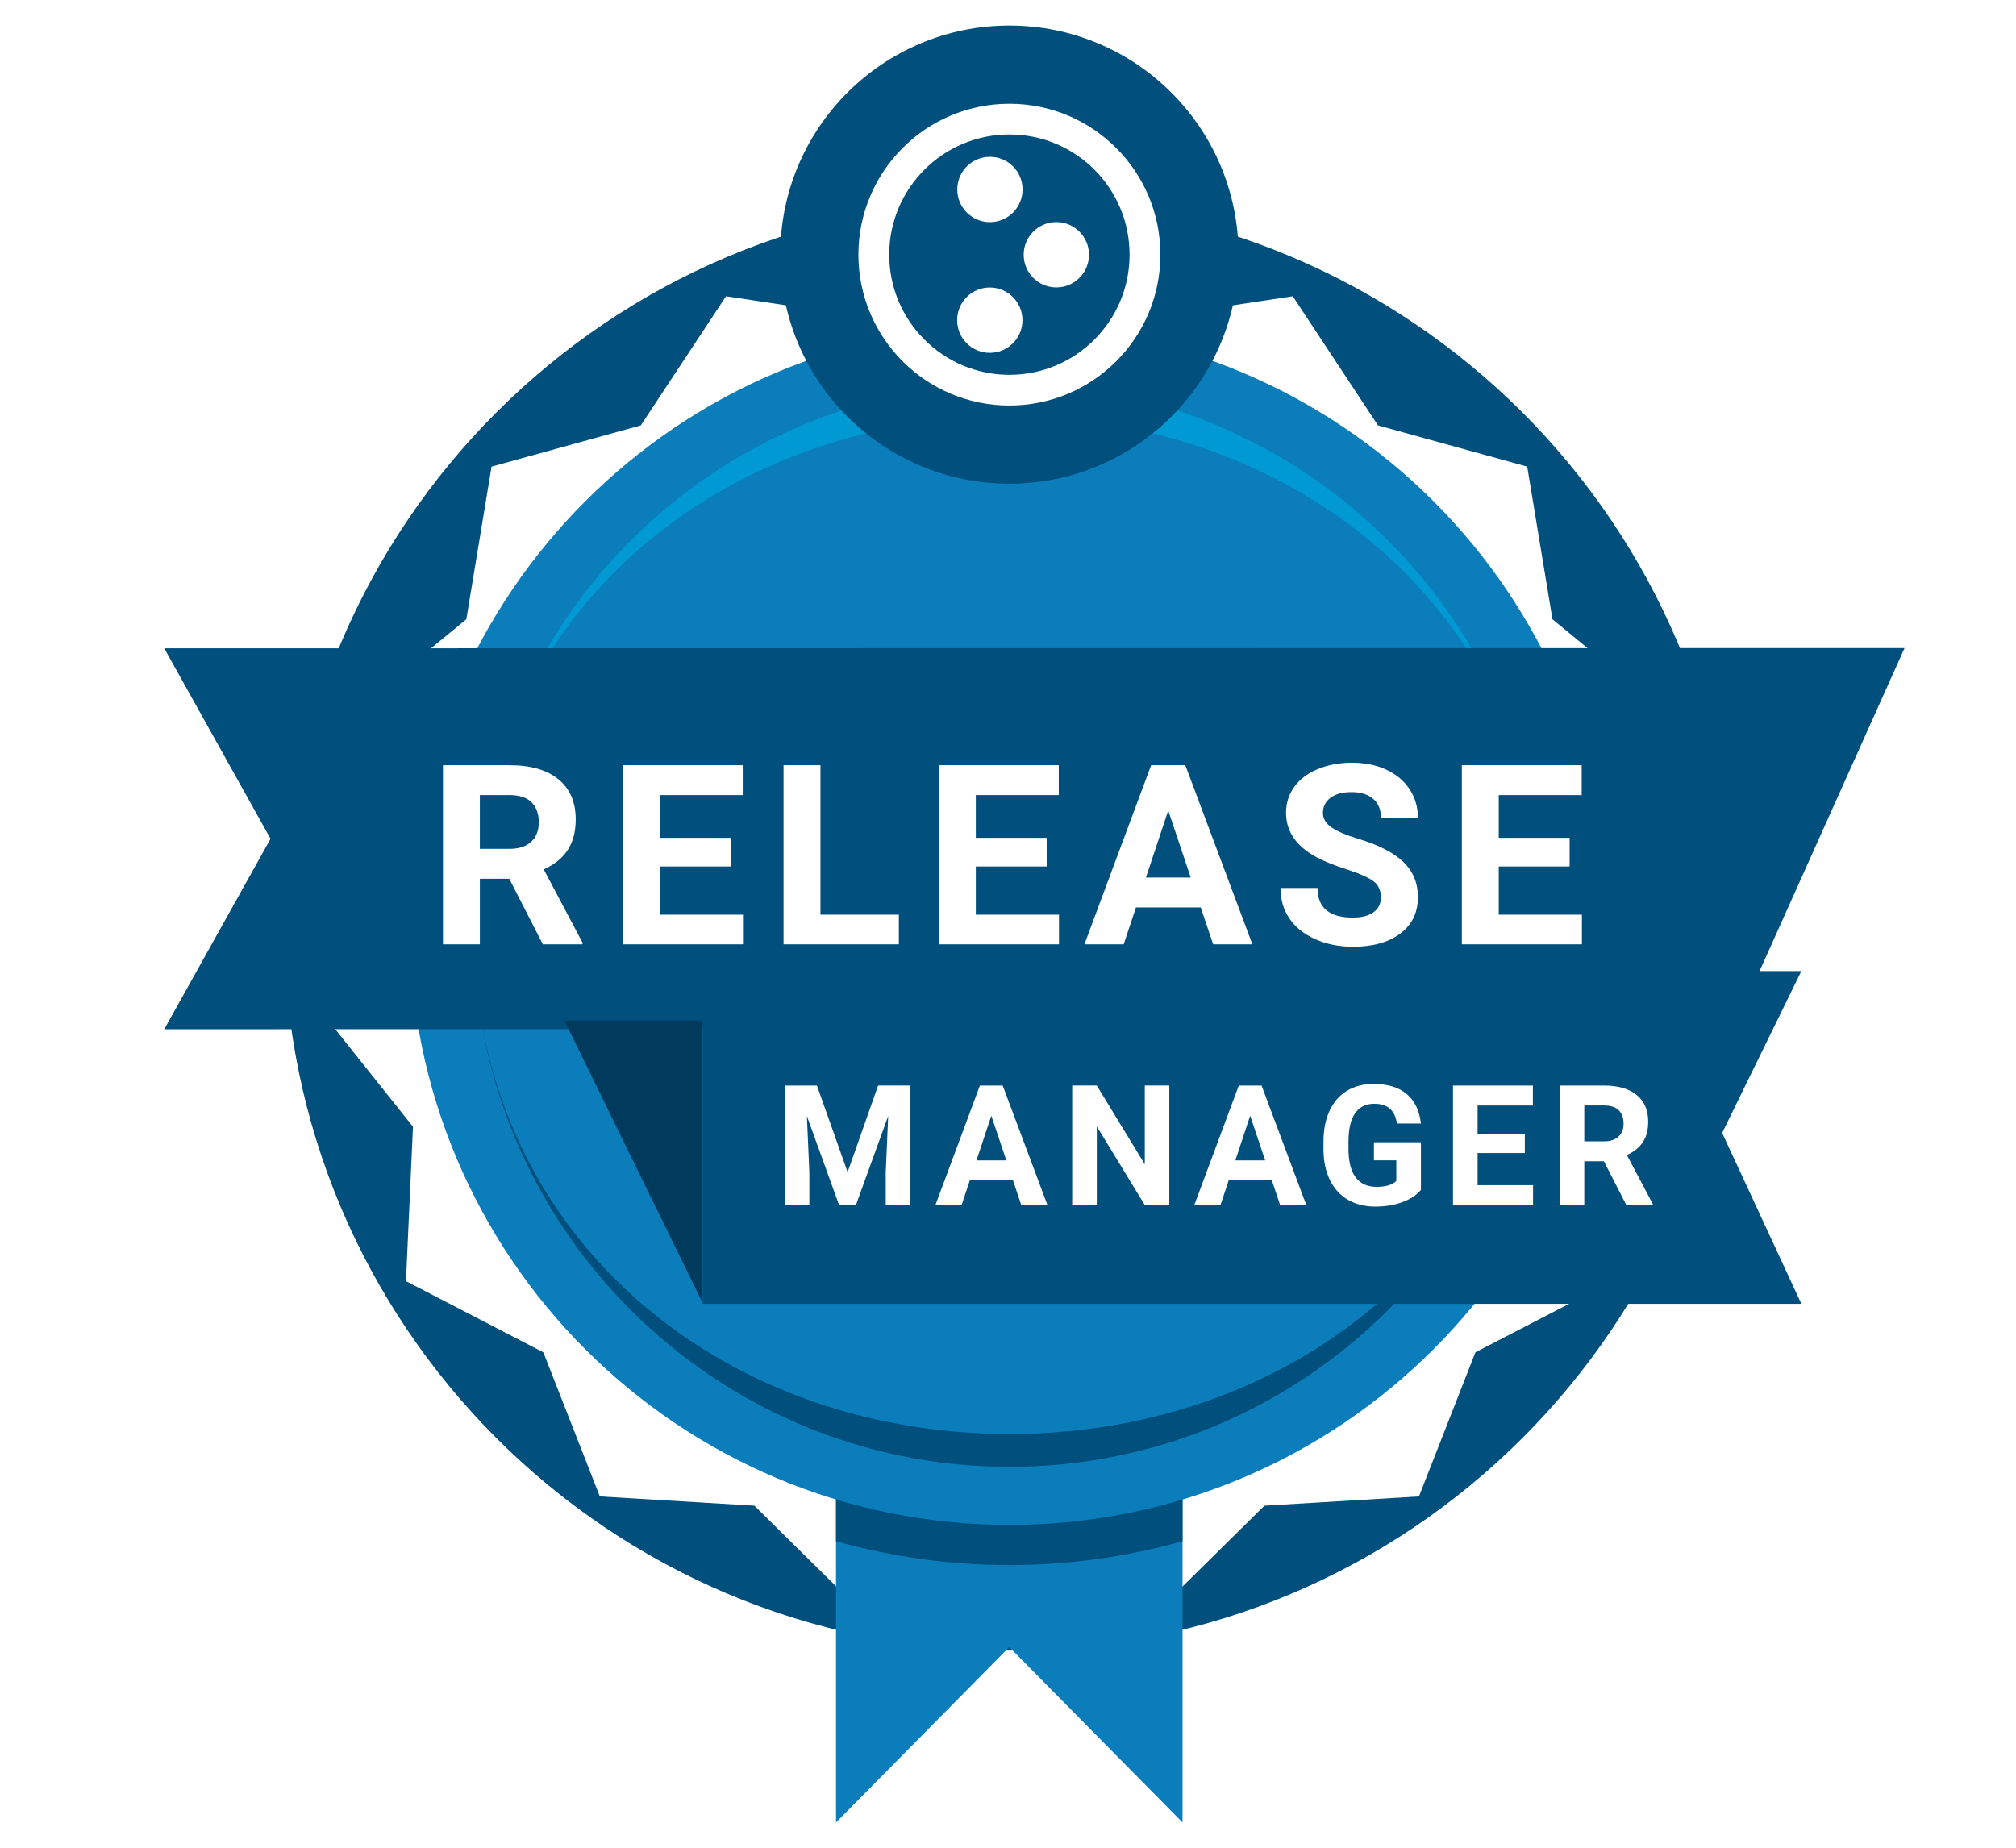 <?xml version="1.0" encoding="iso-8859-1"?>
<!-- Generator: Adobe Illustrator 16.0.4, SVG Export Plug-In . SVG Version: 6.00 Build 0)  -->
<!DOCTYPE svg PUBLIC "-//W3C//DTD SVG 1.1//EN" "http://www.w3.org/Graphics/SVG/1.1/DTD/svg11.dtd">
<svg version="1.1" id="Layer_1" xmlns="http://www.w3.org/2000/svg" xmlns:xlink="http://www.w3.org/1999/xlink" x="0px" y="0px"
	 width="120px" height="110px" viewBox="0 0 120 110" style="enable-background:new 0 0 120 110;" xml:space="preserve">
<g>
	<polygon style="fill:#FFFFFF;" points="0,0 0,110 120,110 120,0 0,0 	"/>
	<path style="fill:#004F7D;" d="M103.262,55.081c0-23.846-19.332-43.178-43.179-43.178c-23.848,0-43.18,19.332-43.18,43.178
		c0,23.849,19.332,43.181,43.18,43.181C83.93,98.262,103.262,78.93,103.262,55.081L103.262,55.081z"/>
	<polygon style="fill:#FFFFFF;" points="60.083,92.86 68.706,96.108 75.264,89.637 84.462,89.085 87.823,80.507 96.001,76.27 
		95.584,67.076 101.331,59.865 97.209,51.636 99.529,42.717 92.409,36.868 90.906,27.779 82.023,25.325 76.952,17.637 
		67.843,19.014 60.083,14.057 52.323,19.014 43.214,17.637 38.143,25.325 29.26,27.779 27.757,36.868 20.637,42.717 22.957,51.636 
		18.834,59.865 24.582,67.076 24.165,76.27 32.342,80.507 35.704,89.085 44.902,89.637 51.459,96.108 60.083,92.86 	"/>
	<polygon style="fill:#0B7DBB;" points="70.389,108.496 60.076,98.055 49.763,108.496 49.763,85.656 70.389,85.656 70.389,108.496 	
		"/>
	<path style="fill:#004F7D;" d="M60.076,90.603c-3.586,0-7.047-0.535-10.313-1.518v2.67c3.283,0.916,6.738,1.418,10.313,1.418
		c3.574,0,7.03-0.502,10.312-1.418v-2.67C67.123,90.067,63.662,90.603,60.076,90.603L60.076,90.603z"/>
	<path style="fill:#0B7DBB;" d="M95.783,55.083c0-19.717-15.984-35.7-35.701-35.7c-19.715,0-35.7,15.982-35.7,35.7
		c0,19.717,15.984,35.699,35.7,35.699C79.799,90.782,95.783,74.8,95.783,55.083L95.783,55.083z"/>
	<path style="fill:#0099D4;" d="M60.084,22.842c-17.61,0.002-31.881,14.273-31.885,31.887c-0.002-17.668,14.275-29.934,31.885-29.93
		c17.607-0.004,31.885,12.262,31.883,29.928C91.963,37.118,77.691,22.846,60.084,22.842L60.084,22.842z"/>
	<path style="fill:#004F7D;" d="M60.082,87.325c17.609-0.002,31.881-14.273,31.885-31.887c0.002,17.668-14.275,29.934-31.885,29.93
		C42.474,85.372,28.197,73.106,28.199,55.44C28.203,73.05,42.474,87.321,60.082,87.325L60.082,87.325z"/>
	<path style="fill:#004F7D;" d="M73.721,15.16c0,7.531-6.107,13.635-13.637,13.635c-7.533,0-13.639-6.104-13.639-13.635
		c0-7.533,6.105-13.639,13.639-13.639C67.613,1.521,73.721,7.627,73.721,15.16L73.721,15.16z"/>
	<path style="fill:#FFFFFF;" d="M58.924,9.336c1.075,0,1.943,0.869,1.943,1.945c0,1.072-0.869,1.943-1.943,1.943
		c-1.074,0-1.943-0.871-1.943-1.943C56.981,10.205,57.85,9.336,58.924,9.336L58.924,9.336z"/>
	<path style="fill:#FFFFFF;" d="M64.822,15.166c0,1.072-0.871,1.945-1.945,1.945s-1.943-0.873-1.943-1.945
		c0-1.074,0.873-1.945,1.943-1.945C63.951,13.221,64.822,14.092,64.822,15.166L64.822,15.166z"/>
	<path style="fill:#FFFFFF;" d="M58.918,17.115c1.074,0,1.943,0.871,1.943,1.947c0,1.074-0.869,1.943-1.943,1.943
		c-1.076,0-1.945-0.869-1.945-1.943C56.973,17.986,57.842,17.115,58.918,17.115L58.918,17.115z"/>
	<path style="fill:#FFFFFF;" d="M60.084,6.176c-4.962,0-8.984,4.021-8.988,8.984c0.004,4.963,4.025,8.982,8.988,8.982
		c4.961,0,8.986-4.02,8.986-8.982S65.045,6.176,60.084,6.176L60.084,6.176z M65.143,20.217c-1.299,1.297-3.082,2.096-5.059,2.096
		c-1.98,0-3.759-0.799-5.057-2.096c-1.296-1.297-2.096-3.08-2.096-5.057c0-1.98,0.799-3.76,2.096-5.059
		c1.297-1.297,3.08-2.096,5.057-2.096c1.979,0,3.762,0.799,5.059,2.096c1.295,1.299,2.094,3.078,2.094,5.059
		C67.236,17.137,66.438,18.92,65.143,20.217L65.143,20.217z"/>
	<polygon style="fill:#004F7D;" points="103.188,61.26 9.777,61.273 16.104,49.935 9.777,38.596 113.366,38.582 103.188,61.26 	"/>
	<polygon style="fill:#003B5E;" points="33.593,60.752 41.822,60.752 41.822,77.562 33.593,60.752 	"/>
	<polygon style="fill:#004F7D;" points="107.223,77.618 41.822,77.618 41.822,57.812 107.223,57.812 102.51,67.446 107.223,77.618 	
		"/>
	<g>
		<path style="fill:#FFFFFF;" d="M30.314,52.315h-1.75v3.904h-2.197V45.555h3.962c1.26,0,2.231,0.281,2.915,0.842
			s1.025,1.355,1.025,2.38c0,0.728-0.158,1.334-0.472,1.82c-0.315,0.486-0.792,0.873-1.432,1.161l2.307,4.358v0.103h-2.358
			L30.314,52.315z M28.563,50.535h1.772c0.552,0,0.979-0.14,1.282-0.421s0.454-0.668,0.454-1.161c0-0.503-0.143-0.898-0.428-1.187
			c-0.286-0.288-0.724-0.432-1.315-0.432h-1.765V50.535z"/>
	</g>
	<g>
		<path style="fill:#FFFFFF;" d="M43.493,51.583h-4.219v2.871h4.951v1.765h-7.148V45.555h7.134v1.78h-4.937v2.542h4.219V51.583z"/>
		<path style="fill:#FFFFFF;" d="M48.837,54.454h4.666v1.765H46.64V45.555h2.197V54.454z"/>
		<path style="fill:#FFFFFF;" d="M62.303,51.583h-4.218v2.871h4.951v1.765h-7.148V45.555h7.134v1.78h-4.937v2.542h4.218V51.583z"/>
		<path style="fill:#FFFFFF;" d="M71.471,54.021h-3.853l-0.732,2.197h-2.337l3.971-10.664h2.035l3.992,10.664h-2.336L71.471,54.021z
			 M68.211,52.242h2.666l-1.34-3.992L68.211,52.242z"/>
		<path style="fill:#FFFFFF;" d="M82.197,53.421c0-0.415-0.146-0.733-0.439-0.956c-0.293-0.222-0.82-0.456-1.582-0.703
			c-0.762-0.246-1.365-0.489-1.81-0.729c-1.211-0.654-1.816-1.536-1.816-2.644c0-0.576,0.162-1.09,0.487-1.542
			c0.324-0.452,0.791-0.805,1.398-1.059c0.608-0.254,1.29-0.381,2.047-0.381c0.762,0,1.44,0.138,2.037,0.414
			c0.595,0.276,1.058,0.665,1.388,1.168c0.329,0.503,0.494,1.074,0.494,1.714h-2.197c0-0.488-0.153-0.868-0.462-1.139
			c-0.307-0.271-0.739-0.407-1.296-0.407c-0.537,0-0.955,0.114-1.253,0.34c-0.298,0.228-0.446,0.526-0.446,0.897
			c0,0.347,0.175,0.637,0.523,0.872c0.35,0.234,0.863,0.454,1.542,0.659c1.25,0.376,2.16,0.842,2.732,1.399
			c0.57,0.557,0.856,1.25,0.856,2.08c0,0.923-0.35,1.646-1.048,2.172c-0.698,0.524-1.638,0.787-2.819,0.787
			c-0.82,0-1.567-0.15-2.241-0.45c-0.674-0.301-1.188-0.712-1.542-1.234c-0.354-0.522-0.53-1.128-0.53-1.816h2.204
			c0,1.177,0.703,1.765,2.109,1.765c0.522,0,0.931-0.106,1.224-0.319C82.051,54.099,82.197,53.802,82.197,53.421z"/>
		<path style="fill:#FFFFFF;" d="M93.43,51.583h-4.219v2.871h4.951v1.765h-7.148V45.555h7.134v1.78h-4.937v2.542h4.219V51.583z"/>
	</g>
	<g>
		<path style="fill:#FFFFFF;" d="M48.627,64.625l1.826,5.156l1.816-5.156h1.924v7.109h-1.47v-1.943l0.146-3.354l-1.919,5.298h-1.006
			l-1.914-5.293l0.146,3.35v1.943h-1.465v-7.109H48.627z"/>
		<path style="fill:#FFFFFF;" d="M60.297,70.27h-2.569l-0.488,1.465h-1.558l2.646-7.109h1.357l2.662,7.109h-1.559L60.297,70.27z
			 M58.124,69.083h1.777l-0.894-2.661L58.124,69.083z"/>
		<path style="fill:#FFFFFF;" d="M69.603,71.734h-1.465l-2.852-4.678v4.678h-1.465v-7.109h1.465l2.856,4.688v-4.688h1.46V71.734z"/>
		<path style="fill:#FFFFFF;" d="M75.705,70.27h-2.568l-0.488,1.465h-1.558l2.646-7.109h1.357l2.661,7.109h-1.558L75.705,70.27z
			 M73.532,69.083h1.777l-0.894-2.661L73.532,69.083z"/>
	</g>
	<g>
		<path style="fill:#FFFFFF;" d="M84.58,70.836c-0.264,0.315-0.637,0.561-1.118,0.734c-0.481,0.175-1.016,0.262-1.602,0.262
			c-0.615,0-1.155-0.135-1.618-0.402c-0.465-0.27-0.822-0.659-1.074-1.17c-0.253-0.511-0.382-1.111-0.389-1.802v-0.483
			c0-0.71,0.119-1.324,0.359-1.844c0.238-0.519,0.584-0.916,1.035-1.191c0.45-0.274,0.979-0.412,1.584-0.412
			c0.843,0,1.502,0.201,1.978,0.604c0.476,0.401,0.757,0.986,0.845,1.755h-1.426c-0.065-0.407-0.209-0.705-0.432-0.894
			c-0.224-0.188-0.53-0.283-0.921-0.283c-0.498,0-0.877,0.188-1.138,0.562s-0.393,0.931-0.396,1.67v0.454
			c0,0.745,0.142,1.309,0.425,1.689s0.698,0.571,1.245,0.571c0.55,0,0.942-0.117,1.177-0.352v-1.226h-1.333v-1.079h2.798V70.836z"/>
		<path style="fill:#FFFFFF;" d="M90.764,68.644h-2.812v1.914h3.301v1.177h-4.766v-7.109h4.756v1.187h-3.291v1.694h2.812V68.644z"/>
	</g>
	<g>
		<path style="fill:#FFFFFF;" d="M95.47,69.132h-1.167v2.603h-1.465v-7.109h2.642c0.84,0,1.487,0.188,1.943,0.562
			s0.684,0.903,0.684,1.587c0,0.485-0.104,0.89-0.315,1.213c-0.209,0.324-0.527,0.582-0.954,0.774l1.538,2.905v0.068h-1.572
			L95.47,69.132z M94.303,67.945h1.182c0.368,0,0.652-0.094,0.854-0.281c0.202-0.187,0.303-0.444,0.303-0.773
			c0-0.335-0.095-0.599-0.286-0.791c-0.189-0.192-0.482-0.288-0.876-0.288h-1.177V67.945z"/>
	</g>
</g>
</svg>
